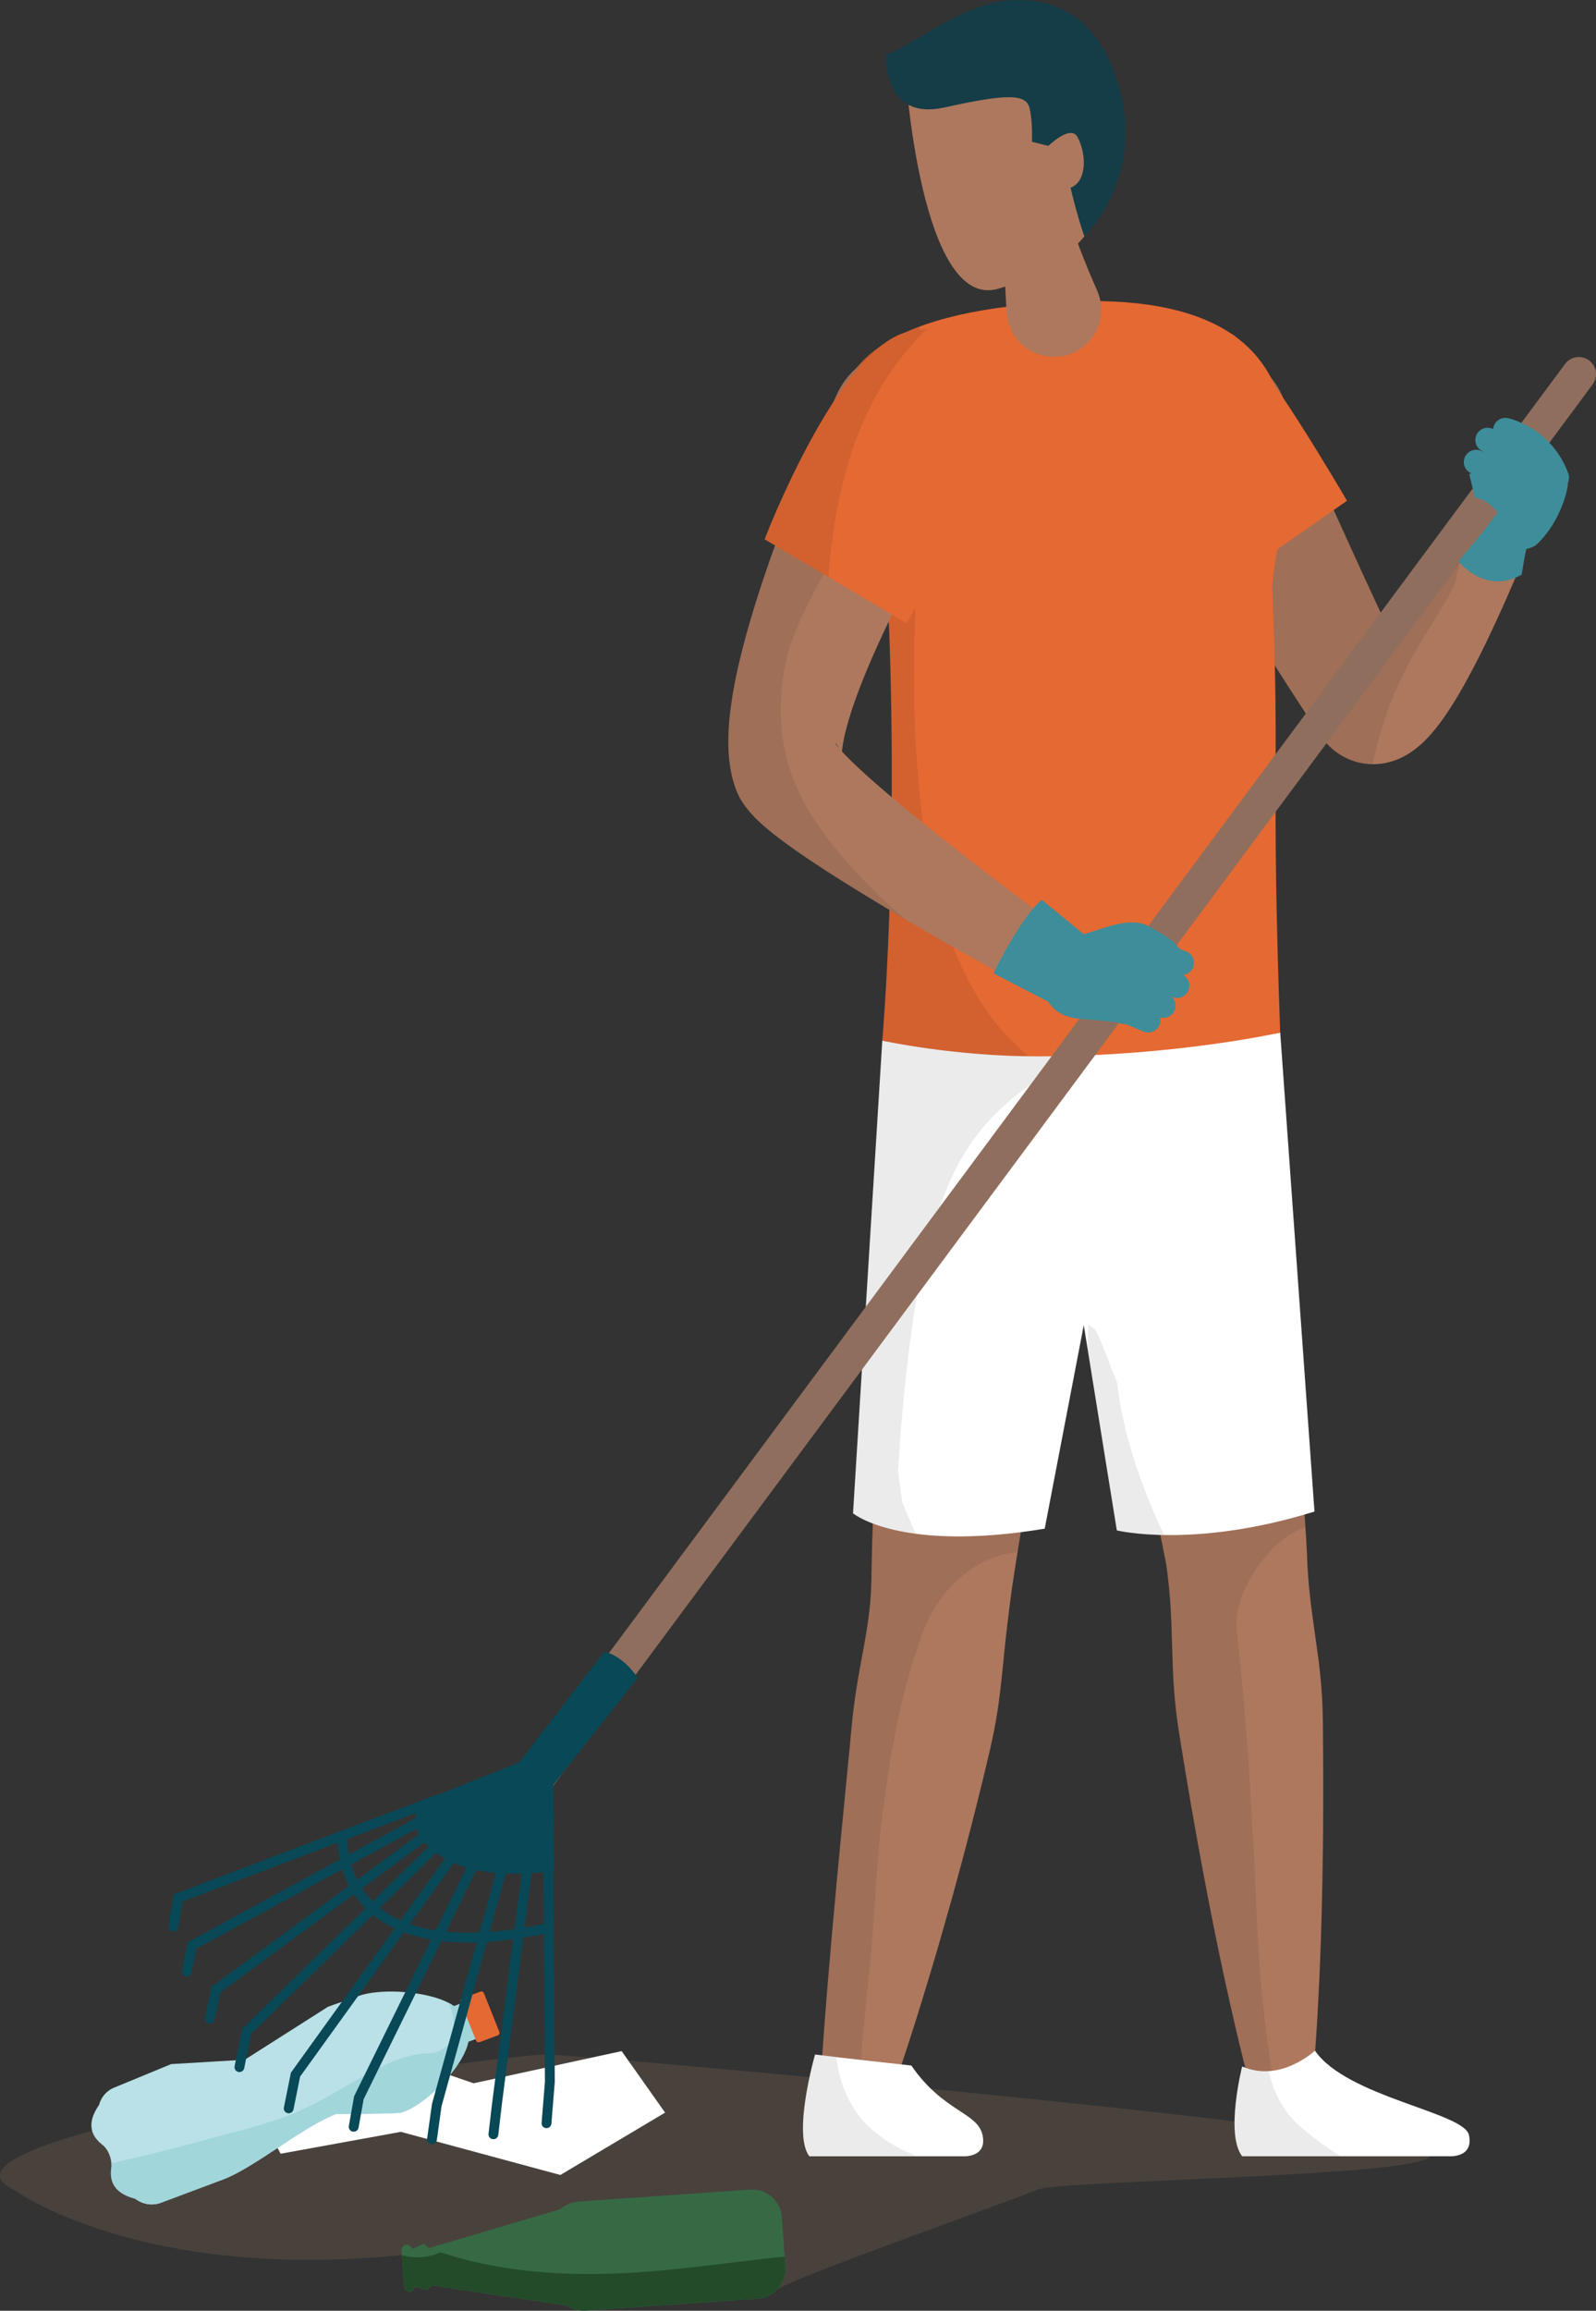 <svg width="356" height="515" fill="none" xmlns="http://www.w3.org/2000/svg"><rect width="100%" height="100%" fill="#333333" stroke="none"/><path d="M226.415 210.708c-13.815-.695-25.582 9.915-26.276 23.697v.007s-.181 3.629-.507 9.974c-.347 6.315-.839 15.332-1.44 26.152l-2.056 36.988c-.173 3.39-.347 6.845-.528 10.336-.159 3.505-.325 7.046-.485 10.617-.152 3.585-.325 7.185-.434 10.85l-.173 5.49-.109 5.555-.029 1.39-.007.348v.086c0 .066.022-.246.007-.072l-.007.167-.022.674-.051 1.339-.028.659-.044.58c-.05.789-.101 1.528-.188 2.346-.08.84-.188 1.673-.29 2.506-.441 3.361-1.078 6.729-1.7 10.111-.623 3.368-1.202 6.743-1.614 10.11-.427 3.368-.688 6.729-1.021 10.032-.644 6.627-1.266 13.036-1.859 19.12-.29 3.049-.572 6.019-.847 8.887-.26 2.875-.514 5.656-.753 8.321-.513 5.331-.89 10.249-1.28 14.587-.348 4.353-.659 8.147-.884 11.276-.224 3.129-.405 5.592-.499 7.272a793.297 793.297 0 00-.152 2.572l-.007.05a8.21 8.21 0 005.507 8.228c4.292 1.491 8.974-.775 10.465-5.048 0 0 .296-.855.861-2.47a433.235 433.235 0 002.33-6.968 777.112 777.112 0 003.445-10.856c1.266-4.208 2.743-8.945 4.212-14.152.738-2.601 1.512-5.309 2.315-8.119.767-2.818 1.564-5.722 2.374-8.72a848.547 848.547 0 004.82-18.939c.788-3.303 1.628-6.664 2.294-10.104.673-3.44 1.172-6.967 1.556-10.56.412-3.577.716-7.242 1.15-10.943.109-.935.203-1.869.333-2.803.116-.956.232-1.984.362-2.977l.355-2.752.086-.667.022-.166c-.007.116.022-.246.022-.239l.014-.08.051-.318.196-1.282c.26-1.71.52-3.418.781-5.12.282-1.724.565-3.441.847-5.157.55-3.426 1.18-6.874 1.78-10.285 1.223-6.83 2.576-13.558 3.865-20.076a982.572 982.572 0 011.975-9.604c.673-3.136 1.332-6.207 1.976-9.191.658-2.984 1.274-5.895 1.91-8.698.637-2.81 1.26-5.519 1.853-8.126a1118.43 1118.43 0 013.343-14.196c1.006-4.222 1.933-7.901 2.685-10.922.746-3.02 1.39-5.395 1.795-6.996l.644-2.462c.405-1.586.695-3.368.782-5.063.73-13.768-9.907-25.501-23.723-26.196z" fill="#AE785E"/><path opacity=".08" d="M226.415 210.708c-13.815-.695-25.582 9.915-26.276 23.697v.008s-.181 3.628-.507 9.973c-.347 6.315-.839 15.332-1.44 26.152l-2.056 36.988c-.173 3.39-.347 6.845-.528 10.336-.159 3.505-.325 7.046-.485 10.617-.152 3.585-.325 7.185-.434 10.85l-.173 5.49-.109 5.555-.029 1.39-.007.348v.086c0 .066.022-.245.007-.072l-.007.167-.022.674-.051 1.339-.028.659-.044.58c-.05.789-.101 1.528-.188 2.346-.08.841-.188 1.673-.29 2.506-.441 3.361-1.078 6.729-1.7 10.111-.623 3.368-1.202 6.743-1.614 10.111-.427 3.367-.688 6.728-1.021 10.031-.644 6.627-1.266 13.036-1.859 19.12-.29 3.049-.572 6.019-.847 8.887-.26 2.875-.514 5.656-.753 8.321-.513 5.331-.89 10.249-1.28 14.587-.348 4.353-.659 8.148-.884 11.276-.224 3.129-.405 5.592-.499 7.272a793.297 793.297 0 00-.152 2.572l-.007.05a8.21 8.21 0 005.507 8.228 8.199 8.199 0 003.003.442c-.007-2.941.059-5.896.218-8.872.477-8.822 1.483-17.6 2.344-26.386.934-9.466 1.166-18.982 2.273-28.441 1.708-14.601 4.002-29.144 9.053-43.006 2.424-6.663 6.014-11.704 11.977-15.536 2.88-1.847 6.129-2.875 9.473-3.266.188-1.13.369-2.26.557-3.382.55-3.426 1.18-6.874 1.78-10.285 1.223-6.83 2.576-13.558 3.865-20.077.658-3.259 1.31-6.467 1.976-9.603.673-3.136 1.331-6.207 1.975-9.191.659-2.984 1.274-5.896 1.91-8.699.637-2.81 1.26-5.518 1.853-8.126 1.187-5.207 2.323-9.972 3.344-14.195 1.006-4.222 1.932-7.901 2.684-10.922.746-3.02 1.39-5.395 1.795-6.996l.644-2.463c.406-1.586.695-3.367.782-5.062.724-13.761-9.915-25.494-23.73-26.189z" fill="#010101"/><path d="M294.97 379.909c-.145-3.404-.463-6.837-.905-10.284-.477-3.448-.955-6.917-1.44-10.408-.456-3.491-.818-6.997-.999-10.524l-.108-2.614-.174-3.238c-.123-1.839-.246-3.672-.362-5.504-.26-3.549-.521-7.09-.781-10.596-.558-6.989-1.02-13.841-1.505-20.475-.239-3.317-.478-6.576-.71-9.77-.209-3.194-.42-6.315-.622-9.357-.203-3.042-.398-5.997-.593-8.858a8363.54 8363.54 0 01-.5-8.286l-.456-7.619-.369-6.88c-.239-4.317-.412-8.09-.557-11.19-.159-3.1-.225-5.548-.297-7.214l-.101-2.556c-.08-1.797-.355-3.745-.847-5.555-3.604-13.334-17.368-21.235-30.734-17.636-13.374 3.6-21.284 17.325-17.68 30.658l.666 2.462c.427 1.601 1.085 3.955 1.852 6.953.782 2.999 1.737 6.642 2.779 10.828.529 2.093 1.086 4.317 1.679 6.671.572 2.353 1.18 4.823 1.809 7.401.63 2.579 1.282 5.266 1.955 8.047.651 2.781 1.331 5.663 2.026 8.618.694 2.955 1.404 5.997 2.127 9.105.702 3.107 1.419 6.286 2.142 9.509 1.433 6.46 2.96 13.131 4.357 19.895.702 3.368 1.411 6.765 2.12 10.176l.999 4.968.405 2.021.341 2.658c.419 3.506.665 7.025.803 10.538.116 3.52.231 7.018.347 10.495.152 3.469.427 6.909.861 10.291.435 3.383 1.028 6.707 1.549 9.981 1.071 6.547 2.178 12.87 3.257 18.867 1.1 5.996 2.17 11.653 3.22 16.882a742.837 742.837 0 002.974 14.246c.948 4.237 1.773 7.931 2.497 10.965.724 3.035 1.303 5.425 1.73 7.047a93.14 93.14 0 00.651 2.492l.007.029a7.454 7.454 0 006.412 5.381c4.096.42 7.751-2.557 8.17-6.634 0 0 .094-.891.217-2.564.145-1.673.311-4.121.514-7.235s.384-6.895.601-11.226c.188-4.331.376-9.213.506-14.536.145-5.323.246-11.088.311-17.179.044-6.091.066-12.509.008-19.143-.029-3.324-.007-6.699-.152-10.103z" fill="#AE785E"/><path opacity=".08" d="M291.171 340.277l-.196-2.94c-.26-3.549-.521-7.09-.781-10.596-.558-6.989-1.021-13.841-1.506-20.475-.239-3.317-.477-6.576-.709-9.77-.21-3.194-.42-6.315-.622-9.357-.203-3.042-.398-5.997-.594-8.858-.174-2.861-.34-5.628-.499-8.286l-.456-7.619-.369-6.88c-.239-4.317-.412-8.09-.557-11.19-.159-3.1-.225-5.548-.297-7.214l-.101-2.556c-.08-1.797-.355-3.745-.847-5.555-3.604-13.334-17.368-21.235-30.735-17.636-13.373 3.6-21.283 17.325-17.679 30.658l.666 2.462c.427 1.601 1.085 3.955 1.852 6.953.782 2.999 1.737 6.642 2.779 10.828.528 2.093 1.086 4.317 1.679 6.671.572 2.354 1.18 4.823 1.809 7.401.63 2.579 1.281 5.266 1.954 8.047.651 2.781 1.332 5.663 2.027 8.618.694 2.955 1.404 5.997 2.127 9.105.702 3.107 1.419 6.286 2.142 9.509 1.433 6.46 2.96 13.131 4.357 19.895.702 3.368 1.411 6.765 2.12 10.176l.999 4.968.405 2.021.34 2.658c.42 3.506.666 7.025.803 10.538l.348 10.495c.152 3.469.427 6.909.861 10.291.434 3.383 1.028 6.707 1.549 9.981 1.071 6.547 2.178 12.87 3.256 18.867 1.1 5.996 2.171 11.653 3.221 16.882a742.837 742.837 0 002.974 14.246c.948 4.237 1.773 7.931 2.497 10.966.723 3.034 1.302 5.424 1.729 7.046.405 1.623.652 2.492.652 2.492l.007.029a7.452 7.452 0 006.412 5.381h.028c-1.114-5.707-1.83-11.501-2.554-17.237-1.057-8.358-1.57-16.781-1.969-25.197-.969-20.75-1.99-41.529-4.4-62.177-.781-6.693 3.272-13.645 7.635-18.382 2.172-2.325 4.791-4.042 7.643-5.259z" fill="#010101"/><path d="M196.803 231.936l-6.528 105.343s10.45 8.764 42.755 3.426l8.713-45.368 7.374 45.745s16.978 4.193 44.087-4.194l-7.642-106.763c-.007.007-42.827 8.496-88.759 1.811z" fill="#fff"/><path opacity=".08" d="M196.803 231.936l-6.528 105.343s3.857 3.223 14.097 4.57c-.166-.261-.333-.521-.492-.796-.875-2.072-1.751-4.143-2.627-6.208l-.933-6.909a399.6 399.6 0 013.517-34.887c1.614-11.176 4.212-22.01 9.205-32.215 6.419-13.116 18.056-21.38 31.147-26.486-14.061.449-30.51.043-47.386-2.412zm62.583 109.602c-5.015-10.85-8.858-21.815-10.225-33.461-1.289-3.143-2.497-6.316-3.749-9.473a48.376 48.376 0 00-1.208-2.383 22.427 22.427 0 01-1.484-1.087c-.044 1.855-.08 3.716-.116 5.577l6.506 40.371s3.756.927 10.558 1.035c-.094-.188-.195-.384-.282-.579z" fill="#010101"/><path opacity=".2" d="M318.533 479.726c-7.664-5.367-187.469-21.662-196.631-21.829-9.162-.167-143.57 18.113-118.879 30.1 0 0 27.927 20.496 86.603 14.601 16.377-1.644 79.67 10.552 83.679 7.699 4.009-2.861 53.096-20.084 58.104-22.3 5.001-2.209 94.788-2.904 87.124-8.271z" fill="#A38161"/><path d="M174.39 494.182c-.253-3.664-3.437-6.424-7.106-6.163l-38.319 2.673a6.642 6.642 0 00-3.945 1.68l-29.345 8.67c-.42-.406-1.085-.95-1.085-.95l-2.707 1.145c-.123-.572-.63-.985-1.223-.942a1.181 1.181 0 00-1.1 1.268l.565 8.112a1.19 1.19 0 001.266 1.1 1.175 1.175 0 001.086-1.1l2.837.76s.586-.63.948-1.086l30.264 4.519c1.187.79 2.612 1.224 4.139 1.116l38.319-2.673c3.669-.254 6.441-3.433 6.188-7.091l-.782-11.038z" fill="#366A45"/><path d="M174.998 502.931c-9.495.971-18.96 2.34-28.47 3.18-16.094 1.427-32.739.978-48.197-4.114-.383.13-.774.254-1.158.391-2.554.927-5.145.898-7.555.203l.492 7.069a1.19 1.19 0 001.267 1.101 1.177 1.177 0 001.085-1.101l2.837.76s.586-.63.948-1.086l30.264 4.519c1.187.79 2.613 1.224 4.14 1.116l38.326-2.673c3.669-.253 6.441-3.433 6.187-7.09l-.166-2.275z" fill="#234B2A"/><path d="M105.641 464.307l-25.56-8.778-28.203 4.432 10.718 20.048 26.812-4.875 35.584 9.612 23.36-13.899-9.69-13.71-33.021 7.17z" fill="#fff"/><path d="M101.27 447.12c-4.581-3.31-16.196-4.172-21.342-2.246l-.593.225c-2.591.971-3.604 1.203-6.188 2.166L54.6 459.056l-16.421.978-12.592 5.193c-1.795.673-3.04 2.165-3.495 3.903-1.325 1.985-3.481 5.737.926 9.032 0 0 1.81 1.405 1.874 4.686-.919 5.062 2.873 6.54 5.269 7.191 1.6 1.224 3.756 1.645 5.724.906l13.916-5.207c6.854-2.564 17.926-11.842 25.206-14.572 0 0 13.685.006 14.633-.341l.593-.224c5.16-1.934 13.193-10.097 14.235-15.565l3.344-1.253-3.17-7.916-3.372 1.253z" fill="#B9E1E7"/><path d="M101.27 447.12a9.407 9.407 0 00-1.252-.753c.854 1.659 1.302 3.621 1.223 5.823-.102 2.984-2.425 5.367-5.442 5.425-5.283.101-10.052 2.513-14.575 5.033-5.095 2.846-10.023 5.961-15.415 8.235-6.296 2.658-13.142 4.157-19.72 5.961-7.041 1.926-14.119 3.73-21.254 5.287.021.224.043.464.043.71-.919 5.062 2.873 6.54 5.269 7.192 1.599 1.224 3.755 1.644 5.724.905l13.916-5.208c6.853-2.564 17.926-11.842 25.206-14.572 0 0 13.685.007 14.633-.34l.593-.224c5.16-1.934 13.193-10.097 14.235-15.565l3.343-1.253-3.169-7.916-3.358 1.26z" fill="#A1D6DB"/><path d="M107.942 444.238a.619.619 0 00-.789-.362l-4.081 1.528a.59.59 0 00-.326.782l3.438 8.597a.618.618 0 00.788.362l4.082-1.528a.59.59 0 00.326-.782l-3.438-8.597z" fill="#E46933"/><path d="M337.037 114.824c-3.509-2.246-8.177-1.224-10.421 2.274l-.086.137s-.239.377-.688 1.072c-.471.717-1.151 1.767-2.026 3.107a306.198 306.198 0 01-7.512 10.879 192.57 192.57 0 01-5.225 6.895c-.391.485-.789.977-1.194 1.47a2117.872 2117.872 0 01-8.402-18.194c-2.887-6.359-5.58-12.298-7.895-17.382-4.581-10.197-7.642-16.99-7.642-16.99l-.058-.138c-.29-.638-.63-1.268-1.006-1.876-4.878-7.844-15.205-10.263-23.071-5.403-7.867 4.86-10.291 15.166-5.413 23.017 0 0 3.958 6.373 9.9 15.926 2.989 4.766 6.469 10.335 10.204 16.296 3.756 5.961 7.765 12.305 11.882 18.679 1.05 1.608 2.092 3.208 3.141 4.809.543.818 1.086 1.637 1.628 2.448l.847 1.252.21.312.051.079.267.421.109.138.029.036.13.181.34.463c.232.304.485.616.681.826.209.232.412.456.651.687.246.24.499.471.76.696a14.03 14.03 0 004.06 2.441 13.84 13.84 0 004.718.934 14.183 14.183 0 003.734-.427c.536-.131.962-.275 1.418-.427.398-.145.818-.312 1.151-.472 1.419-.651 2.352-1.288 3.163-1.882a22.536 22.536 0 001.99-1.681 30.516 30.516 0 002.699-2.955 48.351 48.351 0 002.005-2.679c2.388-3.455 4.161-6.627 5.796-9.655a207.874 207.874 0 004.27-8.481 330.546 330.546 0 005.71-12.718c.644-1.55 1.158-2.766 1.505-3.599.348-.855.536-1.311.536-1.311 1.324-3.317.173-7.214-2.946-9.205zm-33.361 32.417c-.456.37-.883.674-1.144.782-.123.051-.202.058-.159-.029.058-.079.21-.253.789-.55.123-.065.333-.159.514-.224.014-.008.029-.008.043-.015a.286.286 0 00-.043.036z" fill="#AE785E"/><path opacity=".08" d="M326.616 117.098l-.086.137s-.239.377-.688 1.072c-.47.717-1.151 1.767-2.026 3.107a306.198 306.198 0 01-7.512 10.879 192.57 192.57 0 01-5.225 6.895c-.391.485-.789.977-1.194 1.47a2117.872 2117.872 0 01-8.402-18.194c-2.887-6.359-5.58-12.298-7.895-17.382-4.581-10.197-7.642-16.99-7.642-16.99l-.058-.138c-.29-.638-.63-1.268-1.006-1.876-4.878-7.844-15.205-10.263-23.071-5.403-7.867 4.86-10.291 15.166-5.413 23.017 0 0 3.958 6.373 9.9 15.926 2.989 4.766 6.469 10.335 10.204 16.296 3.756 5.961 7.765 12.305 11.882 18.679 1.05 1.608 2.092 3.208 3.141 4.809.543.818 1.086 1.637 1.628 2.448l.847 1.252.21.312.051.079.267.421.109.137.029.037.13.181.34.463c.232.304.485.616.681.826.21.232.412.456.651.687.246.239.499.471.76.696a14.03 14.03 0 004.06 2.441 13.84 13.84 0 004.718.934c.072 0 .13-.007.203 0 .231-1.137.484-2.267.752-3.396 2.027-8.38 5.551-16.543 10.016-23.908 2.46-4.063 5.095-8.018 7.259-12.24a41.431 41.431 0 001.606-6.837c.55-3.73 2.663-7.163 5.362-10.06a7.404 7.404 0 00-4.588 3.223zm-22.94 30.143c-.456.37-.883.674-1.144.782-.123.051-.202.058-.159-.029.058-.079.21-.253.789-.55.123-.065.333-.159.514-.224.014-.008.029-.008.043-.015a.286.286 0 00-.043.036z" fill="#010101"/><path d="M236.005 67.32c-81.11 4.75-38.493 50.784-37.683 72.642 1.954 52.849-1.519 91.974-1.519 91.974s15.892 3.498 34.599 3.498c30.821 0 54.153-5.302 54.153-5.302-2.07-58.44-.08-58.143-1.737-98.325-.586-14.29 23.476-68.66-47.813-64.488z" fill="#E46933"/><path opacity=".08" d="M216.979 220.312c-9.053-16.238-11.55-35.38-12.657-53.632-.825-13.601-.42-27.239.296-40.833.464-8.815 4.516-16.238 10.914-20.873-2.417-4.563-4.444-9.3-6.383-14.109-1.47-3.636-2.627-7.387-3.25-11.262-.361-2.274-.687-4.527-.89-6.772-37.081 13.906-7.367 48.916-6.694 67.131 1.954 52.85-1.52 91.974-1.52 91.974s14.872 3.267 32.769 3.484c-5.218-4.005-9.473-9.532-12.585-15.108z" fill="#010101"/><path opacity=".08" d="M199.9 75.112v-.021c-15.045 7.844-15.096 20.33-11.564 32.946a33.666 33.666 0 012.663-6.612c2.171-4.1 5.695-7.214 9.712-9.43-.738-5.613-1.317-11.219-.811-16.883z" fill="#010101"/><path d="M240.332 5.005c-8.532-5.2-38.391 10.841-38.391 10.841s3.408 53.516 20.697 48.511c15.161-4.389 20.227-13.058 20.227-13.058s8.402-39.631-2.533-46.294z" fill="#AE785E"/><path d="M223.405.29c-9.704 1.383-21.08 10.508-25.755 11.877 0 0-.905 14.876 13.033 11.784 13.938-3.093 18.251-3.086 18.989.224.739 3.31.5 7.424.5 7.424l3.669.92s4.943-4.81 6.477-2.021c2.048 3.73 2.214 9.937-1.513 11.342 0 0 1.158 5.258 3.054 10.828 0 0 15.567-14.732 6.18-37.8C242.923 2.281 233.103-1.094 223.405.29z" fill="#143D47"/><path d="M243.842 62.742a172.12 172.12 0 01-1.903-4.584 233.968 233.968 0 01-1.81-4.686l-.781-2.108-.101-.282a7.841 7.841 0 00-7.389-5.106c-4.328.014-7.83 3.534-7.816 7.85a238.286 238.286 0 00.109 7.88c.057 1.97.152 3.948.246 5.447.087 1.5.166 2.513.166 2.513l.015.246c.094 1.13.383 2.26.868 3.354 2.352 5.309 8.583 7.713 13.902 5.366 5.326-2.346 7.729-8.56 5.377-13.87.014.008-.34-.803-.883-2.02zm-8.199 143.533l-.087-.065s-1.875-1.39-5.153-3.824c-3.278-2.455-7.96-5.975-13.504-10.263-5.529-4.287-11.962-9.343-18.504-14.876a240.725 240.725 0 01-4.863-4.229c-1.592-1.427-3.163-2.89-4.559-4.31a35.827 35.827 0 01-1.166-1.224c.029-.304.073-.695.138-1.144.203-1.376.579-3.114 1.1-4.94a81.24 81.24 0 011.824-5.671c1.389-3.86 3.024-7.764 4.725-11.537 3.409-7.561 7.063-14.623 10.298-20.613a486.51 486.51 0 018.098-14.369c1.014-1.694 1.802-3.027 2.345-3.933.528-.854.803-1.31.803-1.31l.058-.087c.333-.551.637-1.13.919-1.731 3.98-8.64.181-18.867-8.489-22.836-8.662-3.97-18.909-.174-22.89 8.467 0 0-.268.586-.774 1.68-.47 1.05-1.158 2.593-2.026 4.563a491.072 491.072 0 00-6.788 16.31c-2.685 6.815-5.696 14.818-8.511 23.763-1.404 4.483-2.757 9.19-3.915 14.231-.579 2.521-1.1 5.136-1.513 7.902-.412 2.767-.731 5.685-.752 9.01 0 1.673.087 3.476.384 5.504l.123.761c.043.261.108.543.159.811l.181.819c.058.267.152.586.231.876l.261.876.036.108c-.022-.058.297.921.174.529l.043.102.21.543c.101.253.21.507.318.753l.123.261.102.203.21.405a16.866 16.866 0 001.092 1.731c.442.608.833 1.094 1.195 1.507.369.42.701.774 1.027 1.115a38.51 38.51 0 001.816 1.724 61.915 61.915 0 003.279 2.687 130.736 130.736 0 006.115 4.389 246.095 246.095 0 005.876 3.867c7.693 4.911 14.886 9.14 21.081 12.74a1096.832 1096.832 0 0015.009 8.525c3.662 2.02 5.746 3.172 5.746 3.172 3.351 1.854 7.642.999 9.994-2.152 2.555-3.411 1.838-8.263-1.599-10.82zm-49.145-40.384c-.066-.101-.116-.189-.116-.218-.015-.043.029-.028.137.095.044.051.138.166.232.311.065.094.108.174.173.29l.116.209.051.095a7.97 7.97 0 01-.593-.782z" fill="#AE785E"/><path opacity=".08" d="M209.626 79.327c-8.662-3.969-18.909-.173-22.89 8.467 0 0-.268.587-.774 1.68-.47 1.05-1.158 2.593-2.026 4.563a491.059 491.059 0 00-6.788 16.31c-2.685 6.816-5.696 14.819-8.511 23.763-1.404 4.483-2.757 9.191-3.915 14.232-.579 2.52-1.1 5.135-1.513 7.902-.412 2.766-.731 5.685-.752 9.01 0 1.673.087 3.476.384 5.504l.123.76c.043.261.108.543.159.811l.181.819c.058.268.152.586.231.876l.261.876.036.109c-.022-.058.297.92.174.529l.043.101.21.544c.101.253.21.507.318.753l.123.26.102.203.21.405a16.866 16.866 0 001.092 1.732c.442.608.833 1.094 1.195 1.506.369.42.701.775 1.027 1.116a37.949 37.949 0 001.816 1.723 61.423 61.423 0 003.279 2.687c2.106 1.616 4.125 3.035 6.115 4.389a249.295 249.295 0 005.876 3.868c5.847 3.729 11.405 7.069 16.457 10.038a115.136 115.136 0 01-6.058-5.512c-5.775-5.671-11.542-12.088-15.631-19.048-5.847-9.937-7.23-20.554-5.095-31.744 1.44-7.546 5.471-14.681 9.054-21.431 3.184-6.011 9.27-9.908 15.573-11.95 3.64-1.173 7.461-1.238 11.159-.543a594.844 594.844 0 013.133-5.425c1.014-1.694 1.803-3.027 2.345-3.932.529-.855.804-1.311.804-1.311l.058-.087a19.2 19.2 0 00.919-1.731c3.965-8.633.166-18.853-8.504-22.822z" fill="#010101"/><path d="M293.313 457.035s-7.729 7.272-16.24 3.52c0 0-3.828 15.108 0 20.018h46.214s5.471.385 4.378-4.721c-1.092-5.092-27.239-8.453-34.352-18.817z" fill="#fff"/><path opacity=".08" d="M282.993 461.605a12.444 12.444 0 01-5.92-1.043s-3.828 15.109 0 20.019h21.971c-3.271-2.02-6.368-4.338-9.277-6.88-3.561-3.115-5.696-7.504-6.774-12.096z" fill="#010101"/><path d="M203.287 460.352s-16.015-1.738-21.486-2.455c0 0-5.095 17.766-1.267 22.684h34.252s5.471.384 4.378-4.722c-1.092-5.106-8.763-5.143-15.877-15.507z" fill="#fff"/><path opacity=".08" d="M193.922 474.077c-4.414-4.041-6.665-9.785-7.396-15.601-1.888-.224-3.553-.42-4.725-.579 0 0-5.095 17.766-1.267 22.684h23.715c-.239-.159-.47-.326-.709-.485-3.524-1.325-6.752-3.397-9.618-6.019z" fill="#010101"/><path d="M354.449 80.327a3.837 3.837 0 00-5.355.797L112.537 399.812a3.822 3.822 0 003.076 6.098c1.172 0 2.33-.536 3.083-1.55L355.252 85.665a3.812 3.812 0 00-.803-5.338z" fill="#906E5E"/><path d="M134.812 368.154l-19.018 24.64-22.31 8.908s-4.756 8.221 8.206 13.696c9.046 3.817 21.92 1.535 21.92 1.535l-.21-19.091 18.837-23.901c.015 0-3.111-4.918-7.425-5.787z" fill="#094856"/><path d="M97.13 400.087l-58.365 22.112-1.15 6.989a1.09 1.09 0 00.904 1.253c.058.007.123.015.181.015a1.09 1.09 0 001.078-.914l.949-5.743 57.185-21.662a1.097 1.097 0 00-.782-2.05zm25.155 11.241h-.007a1.096 1.096 0 00-1.086 1.1l.362 51.502-.745 9.206a1.084 1.084 0 001.006 1.173h.087c.564 0 1.042-.435 1.093-1.007l.752-9.3-.362-51.595a1.104 1.104 0 00-1.1-1.079zm-15.747-5.324a1.097 1.097 0 00-1.527.246l-40.12 55.688-1.564 7.75a1.08 1.08 0 00.854 1.282 1.09 1.09 0 001.288-.855l1.47-7.293 39.845-55.304a1.075 1.075 0 00-.246-1.514zm-9.914.507L47.13 442.855l-1.39 6.866a1.08 1.08 0 001.072 1.303c.514 0 .97-.355 1.07-.876l1.224-6.04 48.812-35.844a1.09 1.09 0 00.231-1.528 1.1 1.1 0 00-1.526-.225zm16.586 5.664a1.093 1.093 0 00-1.345.761l-15.51 55.992-1.085 7.706a1.093 1.093 0 00.934 1.232 1.105 1.105 0 001.238-.935l1.042-7.496 15.486-55.92a1.078 1.078 0 00-.76-1.34zm-16.84-8.952l-54.507 29.665-1.274 6.308a1.091 1.091 0 001.071 1.312c.514 0 .97-.355 1.071-.877l1.071-5.309 53.61-29.18a1.092 1.092 0 00-1.042-1.919zm3.583 4.085l-45.947 44.904-1.672 8.285a1.091 1.091 0 001.072 1.312c.506 0 .97-.355 1.07-.877l1.542-7.626 45.469-44.441c.434-.42.441-1.115.014-1.543a1.102 1.102 0 00-1.548-.014zm7.844 3.81a1.086 1.086 0 00-1.461.499l-27.348 55.58-1.173 6.62a1.09 1.09 0 00.89 1.267c.065.015.13.014.196.014.52 0 .984-.369 1.078-.898l1.122-6.315 27.21-55.305a1.108 1.108 0 00-.514-1.462zm10.226 2.02a1.083 1.083 0 00-1.223.941l-7.07 54.993-.76 6.482a1.088 1.088 0 00.962 1.21c.044.007.087.007.13.007.55 0 1.021-.405 1.086-.963l.753-6.475 7.063-54.986a1.082 1.082 0 00-.941-1.209z" fill="#094856"/><path d="M122.177 428.608c-17.832 3.853-30.641 2.535-38.073-3.904-7.114-6.17-6.564-15.1-6.556-15.245a1.098 1.098 0 00-1.006-1.173 1.093 1.093 0 00-1.173 1.006c-.029.413-.68 10.111 7.273 17.035 5.066 4.403 12.332 6.612 21.718 6.612 5.398 0 11.499-.731 18.28-2.194.593-.131.962-.71.839-1.297a1.096 1.096 0 00-1.302-.84z" fill="#094856"/><path d="M342.812 102.859l-12.845 16.701c-3.626 3.94 4.588 3.245 4.588 3.245s6.347.275 8.207-1.456c5.37-4.99 7.294-12.827 6.969-14.471-.326-1.644-6.919-4.019-6.919-4.019z" fill="#3E8D9A"/><path d="M332.963 95.587a2.737 2.737 0 00-3.626 1.34 2.735 2.735 0 001.339 3.621c.087.036 8.539 3.991 13.178 11.023a2.74 2.74 0 002.287 1.232 2.727 2.727 0 002.28-4.23c-5.515-8.365-15.053-12.798-15.458-12.986z" fill="#3E8D9A"/><path d="M330.046 100.368a2.738 2.738 0 00-3.408 1.817 2.727 2.727 0 001.816 3.404c.094.029 9.401 2.941 13.924 9.807a2.738 2.738 0 003.785.782 2.727 2.727 0 00.781-3.781c-5.63-8.539-16.442-11.892-16.898-12.029z" fill="#3E8D9A"/><path d="M327.716 105.633l1.281 5.301s-.043.015-.13.029c.029 0 3.119-.325 6.969 5.519a2.738 2.738 0 003.785.783 2.726 2.726 0 00.781-3.781c-6.028-9.148-12.02-8.01-12.686-7.851zm8.735-12.414a2.73 2.73 0 10-1.172 5.33c.065.015 6.694 1.543 9.393 8.829a2.741 2.741 0 002.569 1.789c.312 0 .637-.058.949-.166a2.73 2.73 0 001.62-3.506c-3.727-10.067-12.968-12.189-13.359-12.276zm-80.35 113.165c-4.053-2.18-10.247.695-14.365 1.832-1.889.522-5.826 1.355-5.826 1.355s-6.397 6.46-2.019 13.731c2.432 4.042 7.845 3.774 7.845 3.774l7.389.775c7.294 3.136 18.569-11.791 14.618-15.731-1.628-1.637-1.353-2.346-7.642-5.736z" fill="#3E8D9A"/><path d="M264.553 212.034l-6.621-2.477a2.748 2.748 0 00-3.525 1.593c-.535 1.405.189 2.984 1.6 3.513l6.622 2.477a2.734 2.734 0 003.524-1.601 2.712 2.712 0 00-1.6-3.505z" fill="#3E8D9A"/><path d="M263.721 217.226l-6.773-3.15a2.737 2.737 0 00-3.633 1.318 2.72 2.72 0 001.324 3.621l6.774 3.15a2.745 2.745 0 003.633-1.324 2.72 2.72 0 00-1.325-3.615z" fill="#3E8D9A"/><path d="M260.646 221.666l-6.774-3.15a2.738 2.738 0 00-3.633 1.318 2.722 2.722 0 001.325 3.621l6.773 3.151a2.742 2.742 0 003.633-1.326c.637-1.354.043-2.976-1.324-3.614z" fill="#3E8D9A"/><path d="M257.179 224.881l-5.905-2.52a2.736 2.736 0 00-3.59 1.434 2.732 2.732 0 001.441 3.585l5.905 2.521a2.68 2.68 0 001.078.217c1.064 0 2.07-.623 2.518-1.659a2.732 2.732 0 00-1.447-3.578zm-35.562-7.952l12.281 6.367 7.845-15.087-9.379-7.677c-4.993 4.339-10.747 16.397-10.747 16.397zm103.696-91.828s6.021 7.612 14.098 2.969l1.455-8.561-10.892.051-4.661 5.541z" fill="#3E8D9A"/><path d="M201.941 74.099c-15.523 4.57-31.386 46.099-31.386 46.099l31.711 18.736 22.492-43.05c.008 0-3.958-27.333-22.817-21.785z" fill="#E46933"/><path opacity=".08" d="M170.562 120.197l14.198 8.387c1.629-20.416 6.68-40.42 21.957-55.224-1.477.007-3.061.239-4.769.739-15.53 4.57-31.386 46.098-31.386 46.098z" fill="#010101"/><path d="M274.685 74.41c-6.043-3.216-24.714 2.115-26.226 21.474-.463 5.881 26.226 33.685 26.226 33.685l25.77-17.961s-19.727-33.983-25.77-37.198z" fill="#E46933"/></svg>
